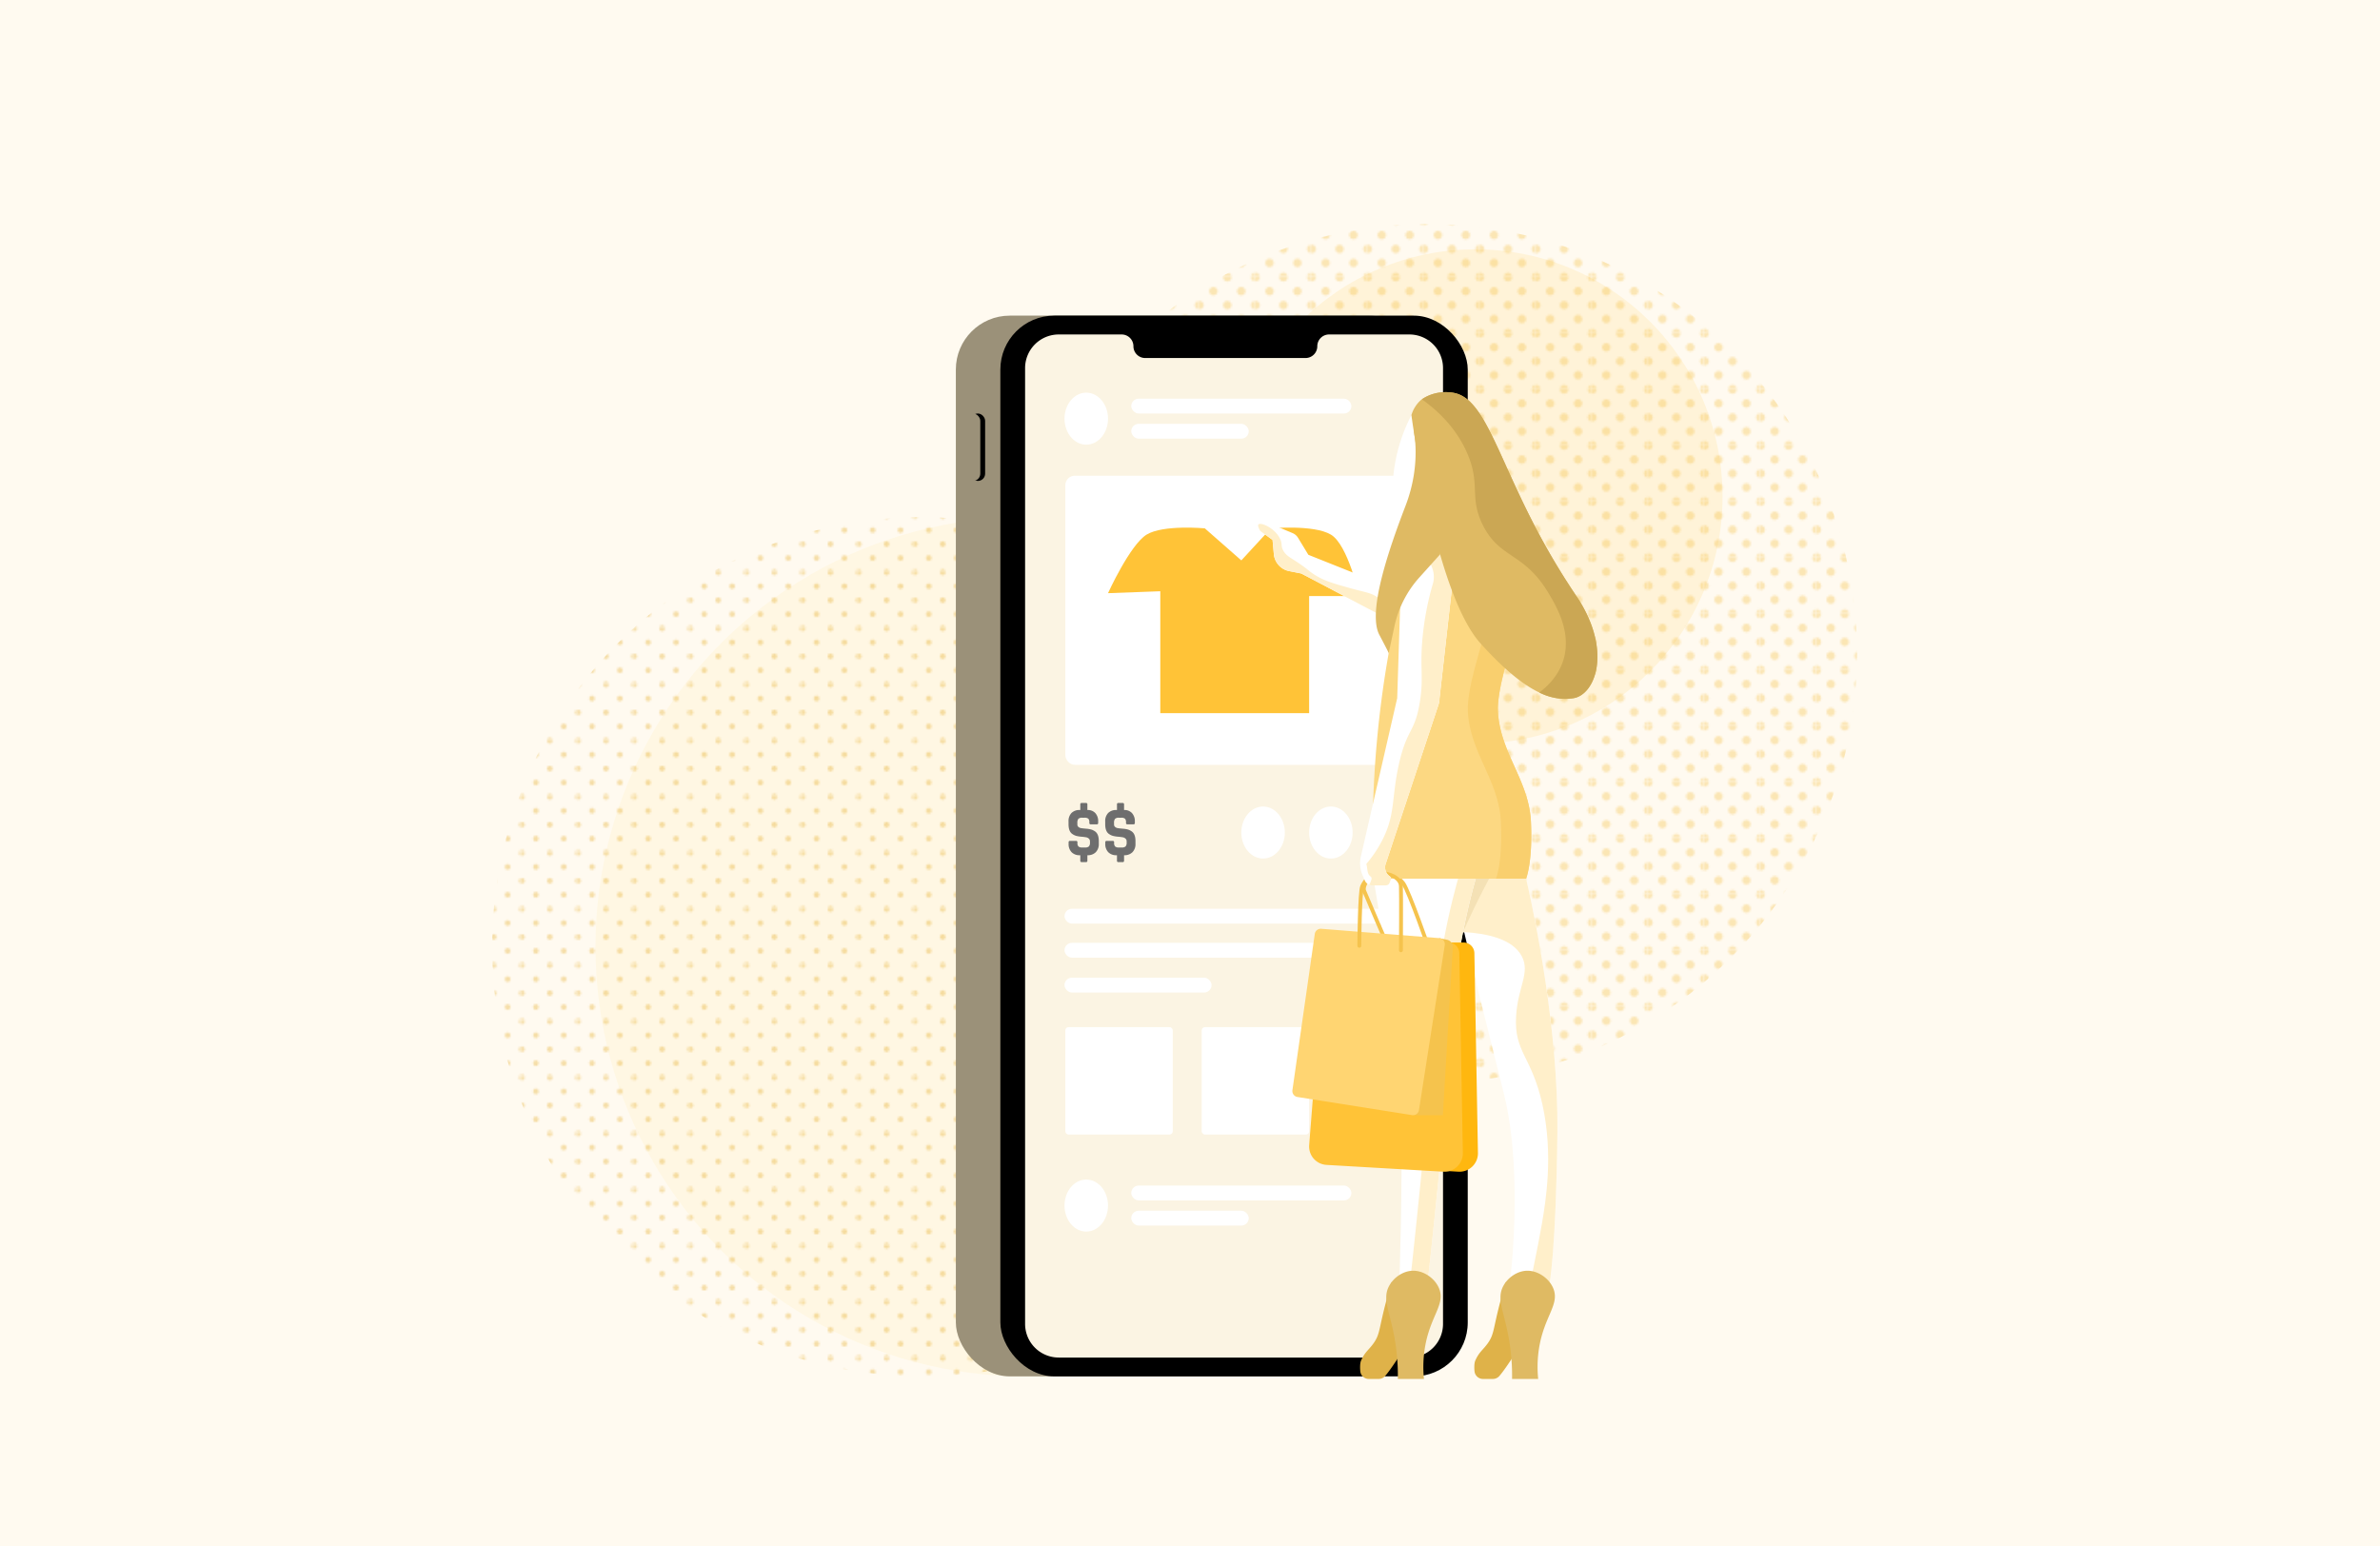 <svg xmlns="http://www.w3.org/2000/svg" viewBox="0 0 1229.679 798.849" id="GirlJogging"><defs><pattern id="a" width="28.8" height="28.801" patternTransform="translate(8.687 208.728)" patternUnits="userSpaceOnUse"><path fill="none" d="M0 0h28.8v28.801H0z"></path><path fill="#e09d00" d="M28.8 30.24a1.44 1.44 0 1 0-1.44-1.44 1.44 1.44 0 0 0 1.44 1.44zm-14.4 0a1.44 1.44 0 1 0-1.44-1.44 1.44 1.44 0 0 0 1.44 1.44zm14.4-14.398a1.44 1.44 0 1 0-1.44-1.442 1.441 1.441 0 0 0 1.44 1.442zm-14.4 0a1.44 1.44 0 1 0-1.44-1.442 1.442 1.442 0 0 0 1.44 1.442zM7.2 23.04a1.44 1.44 0 1 0-1.44-1.44 1.44 1.44 0 0 0 1.44 1.44zm14.4 0a1.44 1.44 0 1 0-1.44-1.44 1.44 1.44 0 0 0 1.44 1.44zM7.2 8.641A1.44 1.44 0 1 0 5.76 7.2a1.44 1.44 0 0 0 1.44 1.44zm14.4 0a1.44 1.44 0 1 0-1.44-1.44 1.44 1.44 0 0 0 1.44 1.44zM0 30.24a1.44 1.44 0 0 0 1.44-1.44A1.44 1.44 0 0 0 0 27.36a1.44 1.44 0 0 0-1.44 1.44A1.44 1.44 0 0 0 0 30.24zm0-14.4a1.441 1.441 0 0 0 1.44-1.44A1.44 1.44 0 0 0 0 12.96a1.44 1.44 0 0 0-1.44 1.44A1.441 1.441 0 0 0 0 15.84zM28.8 1.44A1.44 1.44 0 0 0 30.24 0a1.44 1.44 0 0 0-1.44-1.44A1.44 1.44 0 0 0 27.36 0a1.44 1.44 0 0 0 1.44 1.44zm-14.4 0A1.44 1.44 0 0 0 15.84 0a1.44 1.44 0 0 0-1.44-1.44A1.439 1.439 0 0 0 12.96 0a1.439 1.439 0 0 0 1.44 1.44zM0 1.44A1.44 1.44 0 0 0 1.44 0 1.44 1.44 0 0 0 0-1.44 1.44 1.44 0 0 0-1.44 0 1.44 1.44 0 0 0 0 1.44z" className="colorff8400 svgShape"></path></pattern><pattern id="b" width="28.8" height="28.801" patternTransform="translate(10.725 201.252)" patternUnits="userSpaceOnUse"><path fill="none" d="M0 0h28.8v28.801H0z"></path><path fill="#f2b72e" d="M28.8 30.96a2.16 2.16 0 1 0-2.16-2.16 2.16 2.16 0 0 0 2.16 2.16zm-14.4 0a2.16 2.16 0 1 0-2.16-2.16 2.16 2.16 0 0 0 2.16 2.16zm14.4-14.4a2.16 2.16 0 1 0-2.16-2.16 2.16 2.16 0 0 0 2.16 2.16zm-14.4 0a2.16 2.16 0 1 0-2.16-2.16 2.16 2.16 0 0 0 2.16 2.16zm-7.2 7.2a2.16 2.16 0 1 0-2.16-2.16 2.16 2.16 0 0 0 2.16 2.16zm14.4 0a2.16 2.16 0 1 0-2.16-2.16 2.16 2.16 0 0 0 2.16 2.16zM7.2 9.36A2.16 2.16 0 1 0 5.04 7.2 2.16 2.16 0 0 0 7.2 9.36zm14.4 0A2.16 2.16 0 1 0 19.44 7.2 2.16 2.16 0 0 0 21.6 9.36zM0 30.96a2.16 2.16 0 0 0 2.16-2.16A2.16 2.16 0 0 0 0 26.64a2.16 2.16 0 0 0-2.16 2.16A2.16 2.16 0 0 0 0 30.96zm0-14.4a2.16 2.16 0 0 0 2.16-2.16A2.16 2.16 0 0 0 0 12.24a2.16 2.16 0 0 0-2.16 2.16A2.16 2.16 0 0 0 0 16.56zM28.8 2.162A2.16 2.16 0 0 0 30.96 0a2.16 2.16 0 0 0-2.16-2.158A2.16 2.16 0 0 0 26.64 0a2.16 2.16 0 0 0 2.16 2.161zm-14.4 0A2.161 2.161 0 0 0 16.56 0a2.16 2.16 0 0 0-2.16-2.158A2.16 2.16 0 0 0 12.24 0a2.16 2.16 0 0 0 2.16 2.161zm-14.4 0A2.161 2.161 0 0 0 2.16 0 2.16 2.16 0 0 0 0-2.158 2.16 2.16 0 0 0-2.16 0 2.16 2.16 0 0 0 0 2.161z" className="colorf22e5f svgShape"></path></pattern></defs><path fill="#fffaf0" d="M0 0h1229.679v798.849H0z" className="colorf0f8ff svgShape"></path><circle cx="529.635" cy="489.184" r="221.971" fill="#fff7e3" className="colore3e3ff svgShape"></circle><circle cx="476.253" cy="489.184" r="221.971" fill="url(#a)" opacity=".31"></circle><circle cx="762.284" cy="256.534" r="127.705" fill="#fff3d8" className="colorffd8f0 svgShape"></circle><circle cx="737.489" cy="337.704" r="221.971" fill="url(#b)" opacity=".31"></circle><rect width="241.488" height="548.066" x="493.857" y="163.089" fill="#9b9179" rx="27.855" ry="27.855" className="color79809b svgShape"></rect><rect width="241.488" height="548.066" x="516.857" y="163.089" fill="#000000" rx="27.855" ry="27.855" className="color565c6d svgShape"></rect><path fill="#fbf4e3" d="M728.191 172.816h-41.496a6.086 6.086 0 0 0-6.086 6.086 6.086 6.086 0 0 1-6.086 6.086h-82.828a6.086 6.086 0 0 1-6.086-6.086 6.086 6.086 0 0 0-6.086-6.086h-32.512a17.377 17.377 0 0 0-17.376 17.377V684.05a17.377 17.377 0 0 0 17.376 17.377h181.18a17.376 17.376 0 0 0 17.377-17.377V190.193a17.377 17.377 0 0 0-17.377-17.377Z" className="colore3eefb svgShape"></path><ellipse cx="561.239" cy="216.321" fill="#ffffff" rx="11.241" ry="13.439" className="colorffffff svgShape"></ellipse><ellipse cx="721.894" cy="430.164" fill="#ffffff" rx="11.241" ry="13.439" className="colorffffff svgShape"></ellipse><ellipse cx="687.628" cy="430.164" fill="#ffffff" rx="11.241" ry="13.439" className="colorffffff svgShape"></ellipse><ellipse cx="652.597" cy="430.164" fill="#ffffff" rx="11.241" ry="13.439" className="colorffffff svgShape"></ellipse><rect width="113.736" height="7.667" x="584.489" y="205.988" fill="#ffffff" rx="3.833" ry="3.833" className="colorffffff svgShape"></rect><rect width="60.701" height="7.667" x="584.489" y="218.988" fill="#ffffff" rx="3.833" ry="3.833" className="colorffffff svgShape"></rect><ellipse cx="561.239" cy="622.9" fill="#ffffff" rx="11.241" ry="13.439" className="colorffffff svgShape"></ellipse><rect width="113.736" height="7.667" x="584.489" y="612.566" fill="#ffffff" rx="3.833" ry="3.833" className="colorffffff svgShape"></rect><rect width="60.701" height="7.667" x="584.489" y="625.566" fill="#ffffff" rx="3.833" ry="3.833" className="colorffffff svgShape"></rect><rect width="180.991" height="7.667" x="549.998" y="469.543" fill="#ffffff" rx="3.833" ry="3.833" className="colorffffff svgShape"></rect><rect width="180.991" height="7.667" x="549.998" y="487.155" fill="#ffffff" rx="3.833" ry="3.833" className="colorffffff svgShape"></rect><rect width="75.991" height="7.667" x="549.998" y="505.155" fill="#ffffff" rx="3.833" ry="3.833" className="colorffffff svgShape"></rect><rect width="181.863" height="149.396" x="550.425" y="245.79" fill="#ffffff" rx="4.903" ry="4.903" className="colorffffff svgShape"></rect><rect width="55.502" height="55.502" x="550.425" y="530.711" fill="#ffffff" rx="1.651" ry="1.651" className="colorffffff svgShape"></rect><rect width="55.502" height="55.502" x="620.886" y="530.711" fill="#ffffff" rx="1.651" ry="1.651" className="colorffffff svgShape"></rect><rect width="55.502" height="55.502" x="688.347" y="530.711" fill="#ffffff" rx="1.651" ry="1.651" className="colorffffff svgShape"></rect><rect width="7.5" height="34.834" x="501.489" y="213.655" fill="#000000" rx="3.75" ry="3.75" className="color565c6d svgShape"></rect><rect width="7.5" height="34.834" x="498.989" y="213.655" fill="#9b9179" rx="3.75" ry="3.75" className="color79809b svgShape"></rect><path fill="#ffc337" d="M572.48 306.488s11.387-25.032 19.948-30.266 30.06-3.236 30.06-3.236l18.869 16.564 15.255-16.564s22.156-2.03 31.016 3.236 14.694 31.766 14.694 31.766h-25.934v60.5h-76.9v-63Z" className="colorffe037 svgShape"></path><path fill="#ffffff" d="M804.659 584.988c-.67 61.33-4.17 79-4.17 79h-20.5s7.5-57-3-99c-8.96-35.85-16.83-66.96-20.5-83.39-.63-2.82-1.13-5.21-1.5-7.11-2.5-13 0-30 0-30l33.5 9.5s.39 1.61 1.04 4.56c3.67 16.43 15.69 74.43 15.13 126.44Z" className="colorffffff svgShape"></path><path fill="#ffefca" d="M789.529 458.548c-.65-2.95-1.04-4.56-1.04-4.56l-33.5-9.5s-.15 1.026-.34 2.758l-.002.01c-.585 5.342-1.545 17.423.342 27.232l.82 7.58.68-.47c11.597.725 25.133 3.427 29.86 12.66 4.315 8.428-2.116 15.65-3.027 30.73-1.138 18.837 8.109 20.596 13.667 46 5.65 25.826 1.665 49.475-.334 61.333-1.788 10.611-8.363 42.221-6.266 31.667h10.1s3.5-17.67 4.17-79c.56-52.01-11.46-110.01-15.13-126.44Z" className="colorffcaed svgShape"></path><path fill="#f4e1b5" d="M755.91 481.598a440.945 440.945 0 0 1 9.829-20.61s1.5-2.946 8.615-16.5l-19.254 1.646.13 13.187Z" className="colorf4b5e2 svgShape"></path><path fill="#ffffff" d="m709.655 453.988 55.667-9.5s-12.939 38.5-15.136 81.833-12.697 137.667-12.697 137.667h-14.536s1.871-51 .953-92-14.25-118-14.25-118Z" className="colorffffff svgShape"></path><path fill="#ffefca" d="M755.679 446.134c-2.45 7.763-12.675 42.103-14.606 80.187-2.197 43.334-12.697 137.667-12.697 137.667h9.113s10.5-94.333 12.697-137.667 15.136-81.833 15.136-81.833Z" className="colorffcaed svgShape"></path><path fill="#ffb70f" d="m692.454 486.988-8.238 104.652a9.514 9.514 0 0 0 8.932 10.245l60.393 3.508a9.514 9.514 0 0 0 10.064-9.666l-1.832-103.276a5.561 5.561 0 0 0-5.56-5.463Z" className="colorffb70f svgShape"></path><path fill="#ffc337" d="m684.655 486.988-8.238 104.652a9.514 9.514 0 0 0 8.933 10.245l60.393 3.508a9.514 9.514 0 0 0 10.064-9.666l-1.833-103.276a5.561 5.561 0 0 0-5.56-5.463Z" className="colorffe037 svgShape"></path><path fill="#f5c34d" d="M730.989 576.205h14.5l5.139-86.709a3.789 3.789 0 0 0-3-3.931l-3.997-.843Z" className="colorf54d81 svgShape"></path><path fill="none" stroke="#f5c34d" stroke-linecap="round" stroke-linejoin="round" stroke-width="2" d="M717.489 489.832s-10.647-24.566-12.647-29.475c-1.16-2.844 3.147-9.202 8.147-9.202s9.32 1.616 12 5.166c2.95 3.91 14 35.823 14 35.823" className="colorStrokef54d81 svgStroke"></path><path fill="#fcd882" d="M750.821 272.988s24.168-.5 34.168 15.5-12.5 59-11 80 16 35 17 56-2.5 29.5-2.5 29.5h-78.834a541.88 541.88 0 0 1 1.667-70 541.377 541.377 0 0 1 6.167-46.5c-.829-3.3-6.498-27.551 9.156-47.508a52.631 52.631 0 0 1 24.176-16.992Z" className="color8282fc svgShape"></path><path fill="#f9cf6e" d="M790.989 424.488c-1-21-15.5-35-17-56s21-64 11-80-34.168-15.5-34.168-15.5a55.882 55.882 0 0 0-3.634 1.406c7.575 1.727 16.929 5.567 22.258 14.094 10 16-12.5 59-11 80s16 35 17 56-2.5 29.5-2.5 29.5h15.544s3.5-8.5 2.5-29.5Z" className="color6e6ef9 svgShape"></path><path fill="#ffd572" d="m679.31 482.556-11.552 80.721a3.121 3.121 0 0 0 2.602 3.525l59.207 9.364a3.121 3.121 0 0 0 3.571-2.6l13.33-85.25a3.121 3.121 0 0 0-2.837-3.594l-60.985-4.836a3.121 3.121 0 0 0-3.337 2.67Z" className="colorff727e svgShape"></path><path fill="none" stroke="#f5c34d" stroke-linecap="round" stroke-linejoin="round" stroke-width="2" d="M702.322 488.676s.19-27.986 1.5-30.764 4.167-6.757 9.167-6.757 10.666 2.312 10.833 6.757 0 33.076 0 33.076" className="colorStrokef54d81 svgStroke"></path><path fill="#ffffff" d="M729.239 214.488a86.38 86.38 0 0 0-9.233 30.338 8.978 8.978 0 0 0 6.817 9.698l6.01 1.464 10.938-31.5zm21.252 86.56a13.454 13.454 0 1 0-26.585-2.932l-2.012 62.631-18.775 81.814a15.58 15.58 0 0 0 .847 9.58l1.166 2.743a4.276 4.276 0 0 0 3.936 2.604h6.885a2.183 2.183 0 0 0 2.054-1.445l.556-1.549a1.491 1.491 0 0 0-.542-1.72 5.633 5.633 0 0 1-2.093-6.373l27.253-82.131a10.907 10.907 0 0 0 .59-3.523z" className="colorffffff svgShape"></path><path fill="#ffefca" d="M737.364 284.658a13.402 13.402 0 0 0-4.999.97 13.411 13.411 0 0 1 8.129 15.42 149.217 149.217 0 0 0-5.505 28.44c-1.497 15.878.68 20.154-1.369 33.068-2.583 16.282-6.699 13.614-10.881 32.432-3.911 17.594-1.615 25.785-8.75 39.5a63.2 63.2 0 0 1-8.058 11.913c.71 2.095.249 5.067 2.093 6.373a1.491 1.491 0 0 1 .542 1.72l-.556 1.549a2.177 2.177 0 0 1-.779 1.03 4.27 4.27 0 0 0 1.837.415h6.885a2.183 2.183 0 0 0 2.054-1.445l.556-1.549a1.491 1.491 0 0 0-.542-1.72 5.633 5.633 0 0 1-2.093-6.373l27.253-82.131a10.907 10.907 0 0 0 .59-3.523l6.72-59.698a13.43 13.43 0 0 0-13.127-16.39Z" className="colorffcaed svgShape"></path><path fill="#ffffff" d="m721.894 304.988-45.905-18.333-5.333-8.785a5.956 5.956 0 0 0-2.777-2.397l-14.065-5.934a2.757 2.757 0 0 0-3.59 1.42 2.757 2.757 0 0 0 .886 3.341l6.379 4.688.663 7.298a9.885 9.885 0 0 0 7.929 8.803l6.241 1.232 46 24.167Z" className="colorffffff svgShape"></path><path fill="#ffefca" d="M718.322 314.738a27.11 27.11 0 0 0-6.558-6.12c-3.819-2.51-5.88-2.408-14.275-4.755-9.175-2.565-14.067-3.976-19.375-7.625-2.206-1.516-2.14-1.808-5.625-4.25-5.684-3.983-7.756-4.536-9.375-7.375-1.532-2.684-.338-3.346-1.75-6.25-2.765-5.684-10-8.617-11.14-7.404-.28.298-.395 1.061.886 3.341l6.379 4.688.663 7.298a9.884 9.884 0 0 0 7.928 8.803l6.242 1.232 46 24.167 3.572-15.5-1.214-.484Z" className="colorffcaed svgShape"></path><path fill="#dfba63" d="M729.239 214.488s12.033 91.742 35.75 118c23.333 25.833 37 30.019 48 28.26s20-23.76 2.5-51.26a364.944 364.944 0 0 1-18.5-30.167c-23.368-42.603-29.572-74.146-46.569-76.452-10.407-1.412-16.431 3.952-16.431 3.952a16.782 16.782 0 0 0-4.75 7.667Z" className="colordf63ac svgShape"></path><path fill="#cba754" d="M815.489 309.488a364.94 364.94 0 0 1-18.5-30.167c-23.368-42.603-29.572-74.146-46.569-76.452a21.998 21.998 0 0 0-15.777 3.446c7.666 5.47 17.478 14.28 23.346 27.673 7.188 16.407.99 22.65 8 37 8.735 17.885 21.224 14.054 34 35.333 4.07 6.78 12.315 20.514 7.666 35-2.672 8.326-8.563 13.66-12.359 16.482a29.536 29.536 0 0 0 12.915 3.29 27.096 27.096 0 0 0 4.778-.346c11-1.759 20-23.759 2.5-51.259Z" className="colorcb549d svgShape"></path><path fill="#dfba63" d="M730.397 222.425s4.092 17.313-4.158 38.813-19.917 54.75-13.584 66.75 4.834 9.5 4.834 9.5l2.979-13.887a55.05 55.05 0 0 1 12.906-25.278l10.688-11.877 2.427-48.458Z" className="colordf63ac svgShape"></path><path fill="#dfb249" d="M766.239 712.488h5.092a4.407 4.407 0 0 0 3.313-1.494c4.046-4.595 12.82-18.808 14.67-22.673l-11.26-25.912c-.6 1.94-1.604 5.277-2.725 9.47-3.972 14.852-3.226 17.334-6.59 22.109-2.48 3.518-4.507 4.473-6.5 9-.65 1.477-.527 4.244-.398 5.547a4.408 4.408 0 0 0 4.398 3.953Z" className="colordf498e svgShape"></path><path fill="#dfba63" d="M776.739 664.405c2.379-4.396 7.27-7.742 12.25-7.834 5.729-.105 11.64 4.097 13.666 9.417 3.103 8.143-4.728 14.09-7.416 30.25a61.372 61.372 0 0 0-.5 16.25h-13.5a110.728 110.728 0 0 0-.75-14.75c-2.213-18.737-7.913-25.64-3.75-33.333Z" className="colordf63ac svgShape"></path><path fill="#dfb249" d="M707.225 712.488h5.093a4.407 4.407 0 0 0 3.312-1.494c4.046-4.595 12.821-18.808 14.67-22.673l-11.26-25.912c-.599 1.94-1.604 5.277-2.725 9.47-3.972 14.852-3.225 17.334-6.59 22.109-2.479 3.518-4.507 4.473-6.5 9-.65 1.477-.526 4.244-.398 5.547a4.408 4.408 0 0 0 4.398 3.953Z" className="colordf498e svgShape"></path><path fill="#dfba63" d="M717.725 664.405c2.38-4.396 7.27-7.742 12.25-7.834 5.73-.105 11.64 4.097 13.667 9.417 3.102 8.143-4.729 14.09-7.417 30.25a61.372 61.372 0 0 0-.5 16.25h-13.5a110.726 110.726 0 0 0-.75-14.75c-2.212-18.737-7.913-25.64-3.75-33.333Z" className="colordf63ac svgShape"></path><path fill="#6e6e6e" d="M561.069 445.447h-2.158a.67.67 0 0 1-.755-.763v-2.798h-.252a5.65 5.65 0 0 1-4.261-1.581 6.039 6.039 0 0 1-1.527-4.38v-.69a.67.67 0 0 1 .755-.763h3.055a.671.671 0 0 1 .756.762v.255a2.57 2.57 0 0 0 .54 1.89 2.904 2.904 0 0 0 1.977.509h1.438a2.776 2.776 0 0 0 1.96-.545 2.838 2.838 0 0 0 .557-2.036v-.544a1.857 1.857 0 0 0-.54-1.418 2.81 2.81 0 0 0-1.258-.69 25.135 25.135 0 0 0-2.535-.328 16.546 16.546 0 0 1-2.823-.454 6.875 6.875 0 0 1-1.905-.927q-2.014-1.308-2.013-5.125v-1.345a6.012 6.012 0 0 1 1.528-4.416 5.773 5.773 0 0 1 4.296-1.544h.252v-2.872a.67.67 0 0 1 .755-.762h2.158a.67.67 0 0 1 .755.762v2.872h.07a5.21 5.21 0 0 1 4.028 1.599 6.19 6.19 0 0 1 1.475 4.361v.69a.671.671 0 0 1-.755.764h-3.057a.671.671 0 0 1-.755-.763v-.254a2.637 2.637 0 0 0-.521-1.89 2.902 2.902 0 0 0-1.996-.51h-1.15a2.698 2.698 0 0 0-1.996.564 3.345 3.345 0 0 0-.521 2.2v.726a1.551 1.551 0 0 0 .539 1.254 2.749 2.749 0 0 0 1.223.6q.79.146 2.678.309a13.7 13.7 0 0 1 2.841.472 7.187 7.187 0 0 1 1.888.963q1.904 1.382 1.905 4.943v1.38a5.943 5.943 0 0 1-1.564 4.4 5.758 5.758 0 0 1-4.261 1.562h-.071v2.798a.67.67 0 0 1-.755.763zm18.949 0h-2.158a.67.67 0 0 1-.755-.763v-2.798h-.252a5.65 5.65 0 0 1-4.26-1.581 6.039 6.039 0 0 1-1.528-4.38v-.69a.67.67 0 0 1 .755-.763h3.055a.671.671 0 0 1 .756.762v.255a2.57 2.57 0 0 0 .54 1.89 2.904 2.904 0 0 0 1.977.509h1.438a2.776 2.776 0 0 0 1.96-.545 2.838 2.838 0 0 0 .557-2.036v-.544a1.857 1.857 0 0 0-.54-1.418 2.81 2.81 0 0 0-1.258-.69 25.135 25.135 0 0 0-2.535-.328 16.546 16.546 0 0 1-2.822-.454 6.875 6.875 0 0 1-1.906-.927q-2.014-1.308-2.013-5.125v-1.345a6.012 6.012 0 0 1 1.528-4.416 5.773 5.773 0 0 1 4.296-1.544h.252v-2.872a.67.67 0 0 1 .755-.762h2.158a.67.67 0 0 1 .755.762v2.872h.071a5.21 5.21 0 0 1 4.028 1.599 6.19 6.19 0 0 1 1.474 4.361v.69a.671.671 0 0 1-.755.764h-3.056a.671.671 0 0 1-.755-.763v-.254a2.637 2.637 0 0 0-.522-1.89 2.902 2.902 0 0 0-1.996-.51h-1.15a2.698 2.698 0 0 0-1.995.564 3.345 3.345 0 0 0-.522 2.2v.726a1.551 1.551 0 0 0 .54 1.254 2.749 2.749 0 0 0 1.222.6q.79.146 2.679.309a13.7 13.7 0 0 1 2.84.472 7.187 7.187 0 0 1 1.888.963q1.904 1.382 1.905 4.943v1.38a5.943 5.943 0 0 1-1.564 4.4 5.758 5.758 0 0 1-4.26 1.562h-.072v2.798a.67.67 0 0 1-.755.763z" className="color00ddb8 svgShape"></path></svg>
